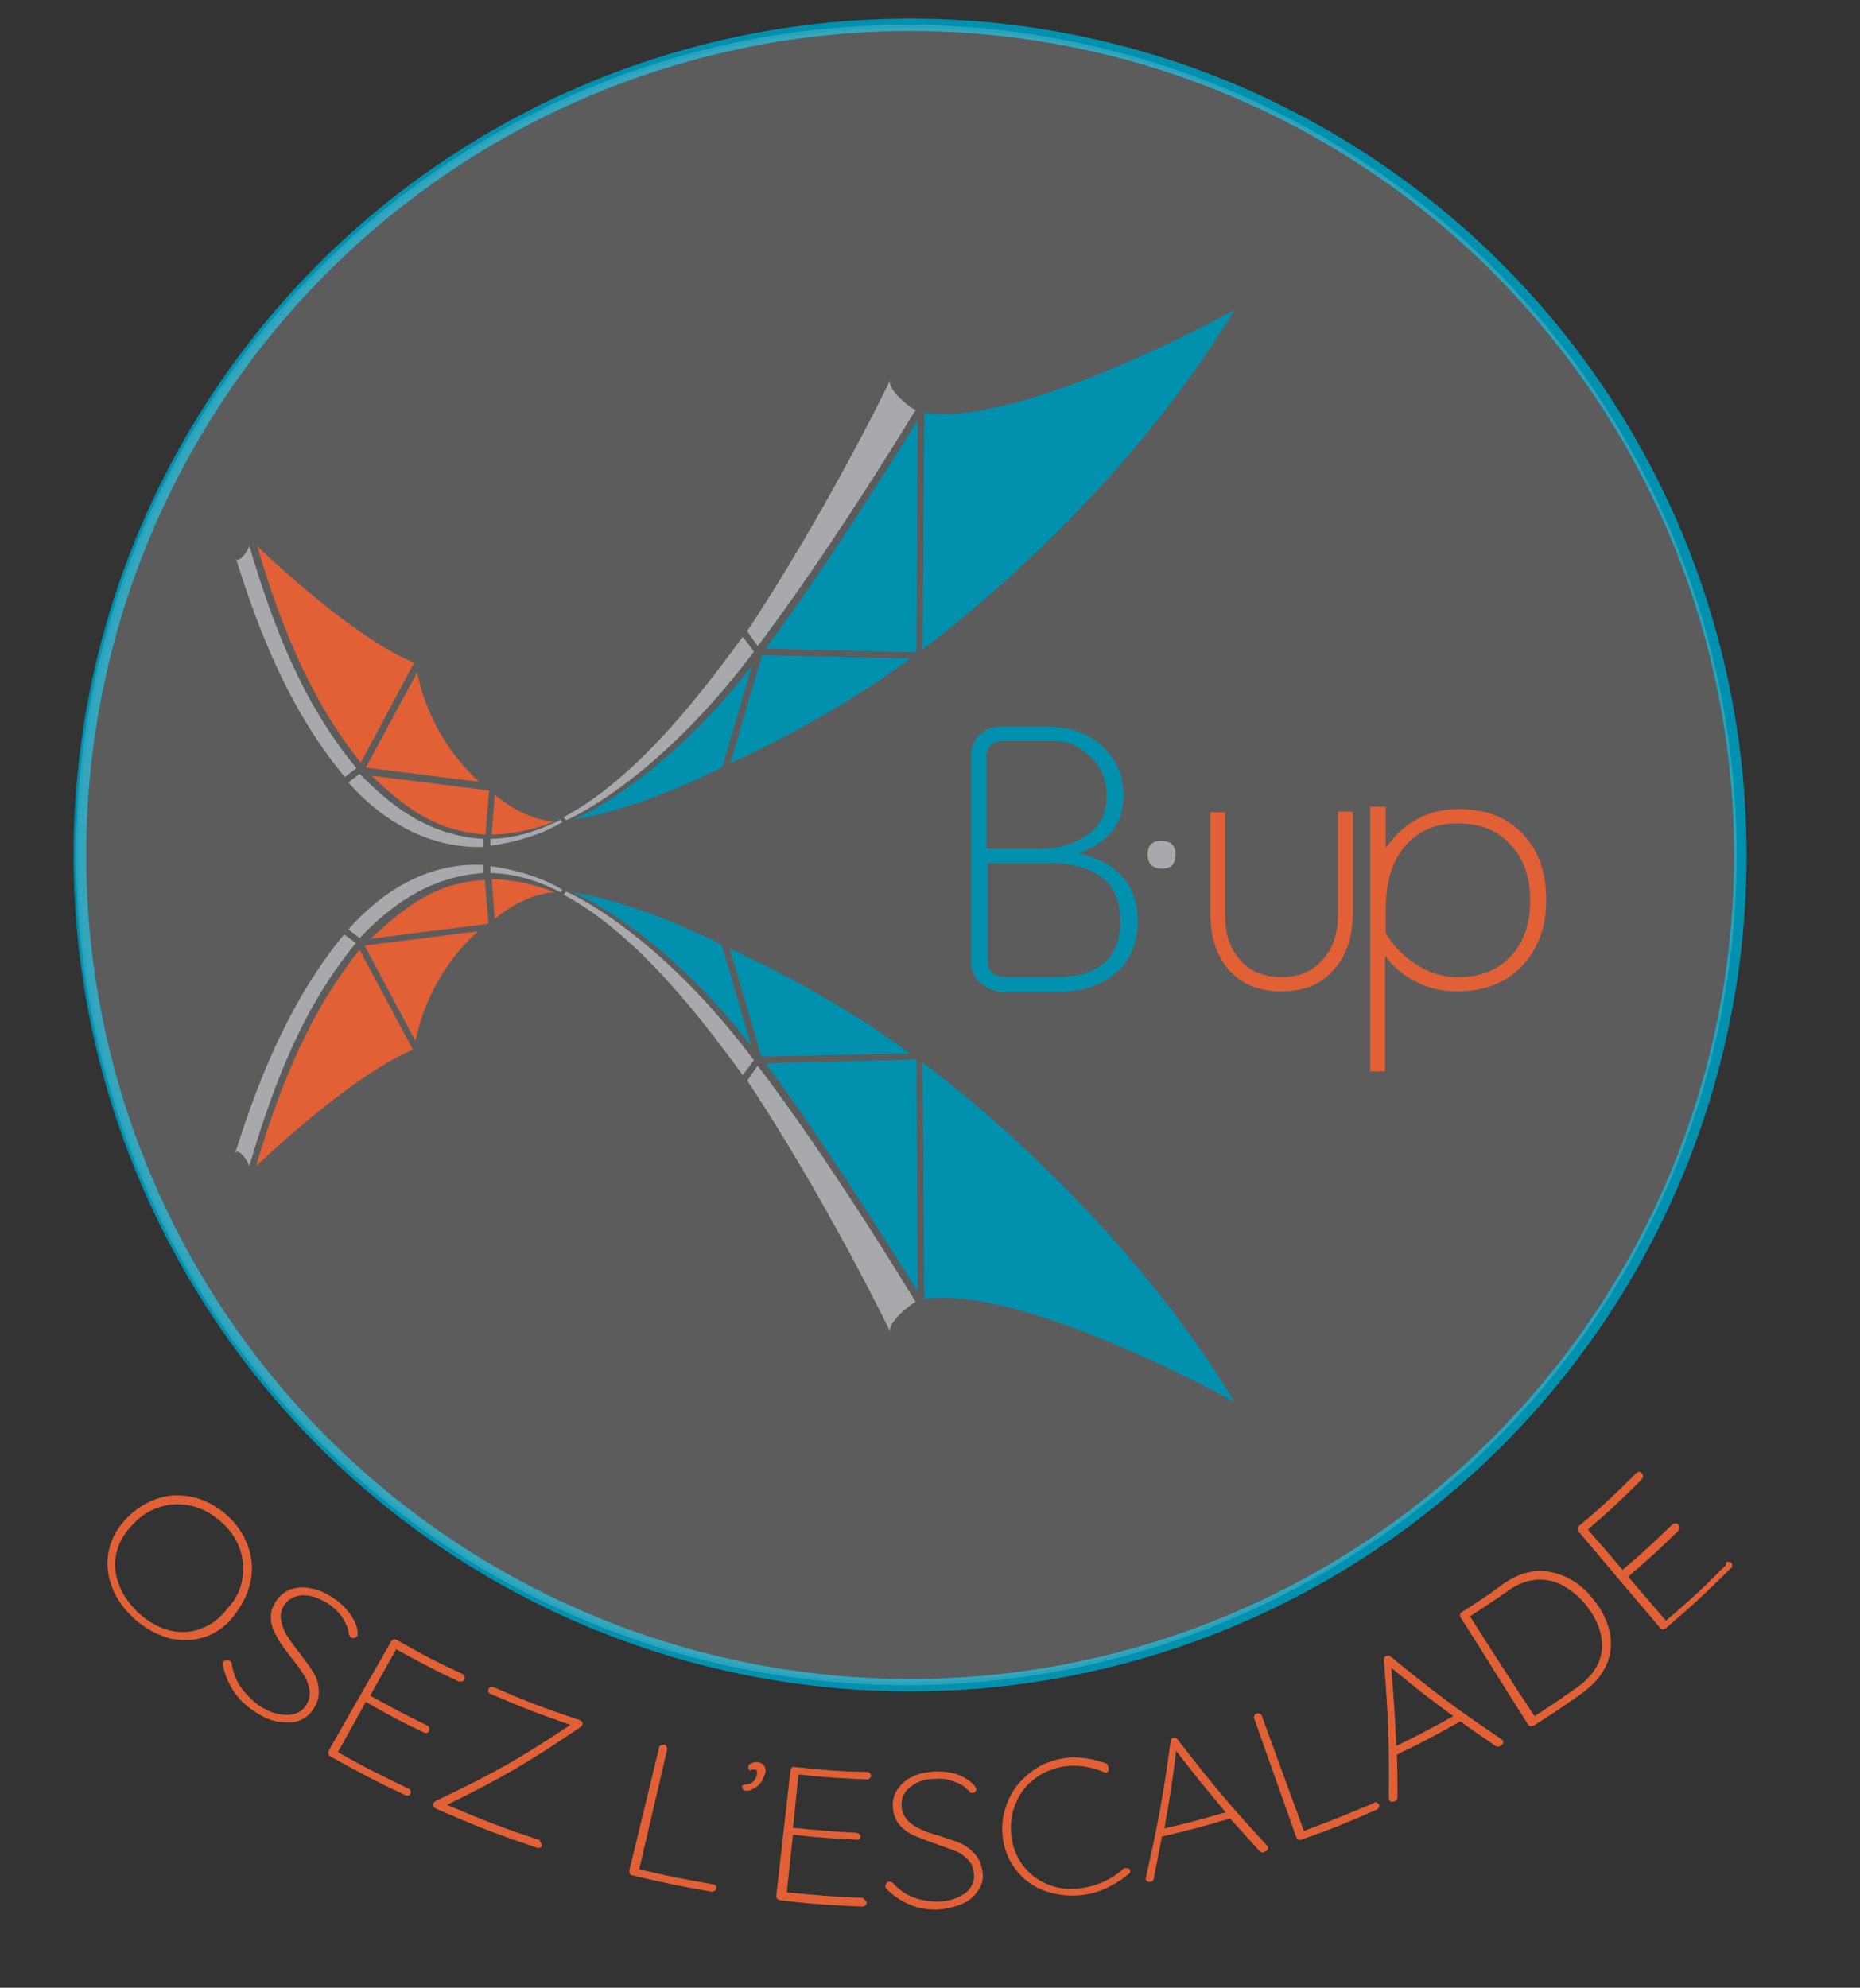 <?xml version="1.0" encoding="utf-8"?>
<!-- Generator: Adobe Illustrator 19.2.0, SVG Export Plug-In . SVG Version: 6.00 Build 0)  -->
<svg version="1.1" id="Calque_1" xmlns="http://www.w3.org/2000/svg" xmlns:xlink="http://www.w3.org/1999/xlink" x="0px" y="0px"
	 viewBox="0 0 300 320.6" style="enable-background:new 0 0 300 320.6;" xml:space="preserve">
<rect x="0" y="0" width="300" height="320.6" fill="#333333" stroke="none"/>
<style type="text/css">
	.st0{fill:none;stroke:#0191AF;stroke-width:2;stroke-miterlimit:10;}
	.st1{opacity:0.2;fill:#FFFFFF;stroke:#0191AF;stroke-miterlimit:10;}
	.st2{fill:#010101;}
	.st3{fill:#A7A9AC;}
	.st4{fill:#E16036;}
	.st5{fill:#0191AF;}
	.st6{fill:none;stroke:#BF3432;stroke-width:0.5;stroke-miterlimit:10;}
	.st7{fill:none;}
	.st8{fill:none;stroke:#DC3832;stroke-miterlimit:10;}
	.st9{fill:none;stroke:#DC3832;stroke-width:0.5;stroke-miterlimit:10;}
</style>
<circle class="st0" cx="146.8" cy="137.9" r="133.9"/>
<circle class="st1" cx="146.2" cy="137.9" r="133.9"/>
<g id="XMLID_1_">
	<path id="XMLID_124_" class="st2" d="M150,48.7"/>
	<path id="XMLID_36_" class="st3" d="M119.8,102.7c-5.4,7.3-16.3,22.4-28.9,29.1l0.4,0.5c0,0,14.3-5.9,30.3-27.2L119.8,102.7z"/>
	<path id="XMLID_51_" class="st3" d="M90.4,132.2c-3.3,1.7-7.1,3-11.3,3.1v1.1c0,0,6.5-0.7,11.6-3.8L90.4,132.2z"/>
	<g id="XMLID_63_">
		<path id="XMLID_64_" class="st4" d="M218.2,147.1c0,3.8-0.9,6.8-2.9,9.1c-2,2.5-4.9,3.7-8.6,3.7c-3.8,0-6.7-1.3-8.7-3.7
			c-1.9-2.3-2.8-5.3-2.8-9.2v-16h2.4v16.8c0,2.9,0.8,5.2,2.4,7c1.6,1.9,3.9,2.8,6.7,2.8s5-0.9,6.7-2.9c1.6-1.8,2.4-4.2,2.4-7v-16.8
			h2.4L218.2,147.1L218.2,147.1z"/>
		<path id="XMLID_66_" class="st4" d="M249.4,145.2c0,4.3-1.3,7.8-3.9,10.6c-2.6,2.7-6.1,4.1-10.4,4.1c-1.8,0-3.6-0.3-5.3-0.9
			c-2.7-1.1-4.9-2.7-6.4-4.9v18.7h-2.4l0,0v-42.7h2.5v6.7c2.9-4.2,6.8-6.3,11.8-6.3c4.4,0,7.8,1.3,10.4,4.1
			C248.2,137.3,249.4,140.8,249.4,145.2z M246.8,145.2c0-3.7-1-6.6-3.1-8.9c-2.1-2.4-5-3.5-8.6-3.5c-3.8,0-6.8,1.4-8.9,4.2
			c-1.9,2.5-2.7,5.7-2.7,9.7v3.8c1.5,2.5,3.6,4.5,6.4,5.9c1.6,0.8,3.4,1.2,5.3,1.2c3.7,0,6.5-1.2,8.6-3.5
			C245.8,151.9,246.8,148.9,246.8,145.2z"/>
	</g>
	<g id="XMLID_53_">
		<path id="XMLID_57_" class="st3" d="M189.6,137.8c0,1.6-0.7,2.3-2.2,2.3s-2.3-0.8-2.3-2.3s0.8-2.2,2.3-2.2
			C188.9,135.7,189.6,136.4,189.6,137.8z"/>
	</g>
	<g id="XMLID_2_">
		<path id="XMLID_6_" class="st5" d="M183.5,148.6c0,3.7-1.3,6.6-3.9,8.6c-2.4,1.9-5.4,2.8-9.3,2.8h-8.4c-1.2,0-2.4-0.4-3.4-1.2
			c-1.3-0.9-1.9-2.2-1.9-3.8v-32.9l0,0c0-1.5,0.5-2.7,1.4-3.6c0.9-0.9,2.2-1.3,3.8-1.3h7.1c3.4,0,6.3,0.9,8.6,2.9
			c2.4,2.1,3.7,4.8,3.7,8.2c0,4.5-2.4,7.7-7.3,9.3C180.3,139.1,183.5,142.8,183.5,148.6z M178.5,128.4c0-2.7-0.9-4.8-2.7-6.4
			c-1.3-1.1-2.4-1.9-3.5-2.2c-0.6-0.2-1.8-0.3-3.5-0.3h-7.3c-1.6,0.2-2.4,1.1-2.4,2.6v14.8h7.5h1.3c2.8,0,5.2-0.7,7.1-2
			C177.5,133.4,178.5,131.2,178.5,128.4z M180.7,148.6c0-6.3-3.9-9.4-11.8-9.4h-2.5h-7.1V155c0,1.5,0.8,2.4,2.4,2.6h8.2
			C177.1,157.7,180.7,154.6,180.7,148.6z"/>
	</g>
	<path id="XMLID_145_" class="st4" d="M41.5,88.1c4.2,14.4,9.4,25.9,16.7,34.9l8.6-16.1C56.4,102.6,41.5,88.1,41.5,88.1z"/>
	<path id="XMLID_142_" class="st4" d="M67.3,108.4L59,123.8l18.3,2.3C68.7,118.3,67.3,108.4,67.3,108.4z"/>
	<path id="XMLID_139_" class="st4" d="M59.9,125.1c5.6,5.3,10.3,8.9,18.4,9.5c0,0,0.5-6.3,0.6-7.1L59.9,125.1z"/>
	<path id="XMLID_133_" class="st5" d="M92.5,132.2c11.8-2,24-8.5,24-8.5l4.8-16.4c0,0-10.8,15.1-26.5,23.8L92.5,132.2z"/>
	<path id="XMLID_121_" class="st3" d="M40.2,88c3.8,12.8,8.5,25.3,17.3,35.9l-1.9,1.4c-8.5-10.2-13.6-22.5-17.6-35.4
		C38.3,91.3,40.2,88.6,40.2,88L40.2,88z"/>
	<path id="XMLID_118_" class="st3" d="M56.2,126.2c4.9,5.6,12.4,10.7,21.8,10.4v-1.3c-9.2-0.5-15.4-5.8-20-10.5L56.2,126.2z"/>
	<path id="XMLID_109_" class="st3" d="M120.5,101.8l1.7,2.4c0,0,9.8-12.5,25.5-38.1c-0.9-0.2-4.8-3.5-4.1-4.8
		C131.9,85,120.5,101.8,120.5,101.8z"/>
	<path id="XMLID_37_" class="st5" d="M122.9,105.7l23.9,0.5c0,0-11.1,8.7-29,16.9L122.9,105.7z"/>
	<path id="XMLID_38_" class="st5" d="M148,67.8c0,0-13.3,21.7-24.5,36.8l24.3,0.6L148,67.8z"/>
	<path id="XMLID_45_" class="st5" d="M149.1,66.6l-0.3,38.1c0,0,30.4-21.8,50.3-54.7C199.1,50,165.1,68.9,149.1,66.6z"/>
	<path id="XMLID_185_" class="st6" d="M119.6,101.5"/>
	<path id="XMLID_184_" class="st6" d="M119,102.2"/>
	<line id="XMLID_183_" class="st7" x1="120.8" y1="99.4" x2="120.8" y2="99.4"/>
	<line id="XMLID_186_" class="st7" x1="122.7" y1="101.2" x2="122.7" y2="101.2"/>
	<path id="XMLID_189_" class="st8" d="M90.8,131.3"/>
	<path id="XMLID_277_" class="st4" d="M79.3,134.6c0,0,4.7,0.1,10.1-2.1c0,0-4.4,0-9.6-4.3L79.3,134.6z"/>
	<path id="XMLID_52_" class="st6" d="M118.3,121.5"/>
	<path id="XMLID_136_" class="st9" d="M61.8,125.1"/>
	<path id="XMLID_112_" class="st9" d="M62,124"/>
	<path id="XMLID_238_" class="st9" d="M78.5,128.3"/>
	<path id="XMLID_237_" class="st9" d="M79.6,128.4"/>
	<path id="XMLID_276_" class="st9" d="M78,136.1"/>
	<path id="XMLID_239_" class="st9" d="M79.1,136.1"/>
	<path id="XMLID_281_" class="st9" d="M56.4,122.6"/>
	<path id="XMLID_280_" class="st9" d="M57.3,122"/>
	<path id="XMLID_285_" class="st9" d="M146.2,105.1"/>
	<path id="XMLID_284_" class="st9" d="M146.2,106.2"/>
	<path id="XMLID_287_" class="st9" d="M139.7,105"/>
	<path id="XMLID_286_" class="st9" d="M139.7,106.1"/>
	<path id="XMLID_289_" class="st9" d="M148.8,104.4"/>
	<path id="XMLID_288_" class="st9" d="M147.7,104.4"/>
	<path id="XMLID_291_" class="st9" d="M127.8,98.6"/>
	<path id="XMLID_290_" class="st9" d="M126.8,98"/>
	<path id="XMLID_293_" class="st9" d="M122.1,104.1"/>
	<path id="XMLID_292_" class="st9" d="M121.3,104.8"/>
	<path id="XMLID_295_" class="st9" d="M122,103.9"/>
	<path id="XMLID_294_" class="st9" d="M121.1,104.5"/>
	<path id="XMLID_297_" class="st9" d="M148.9,102.8"/>
	<path id="XMLID_296_" class="st9" d="M147.8,102.8"/>
	<path id="XMLID_299_" class="st9" d="M91.1,132.7"/>
	<path id="XMLID_298_" class="st9" d="M90.4,131.7"/>
	<path id="XMLID_308_" class="st3" d="M119.8,173.4c-5.4-7.3-16.3-22.4-28.9-29.1l0.4-0.5c0,0,14.3,5.9,30.3,27.2L119.8,173.4z"/>
	<path id="XMLID_307_" class="st3" d="M90.4,143.9c-3.3-1.7-7.1-3-11.3-3.1v-1.1c0,0,6.5,0.7,11.6,3.8L90.4,143.9z"/>
	<path id="XMLID_305_" class="st4" d="M66.6,169.3L58,153.2c-7.3,9-12.5,20.5-16.7,34.9C41.3,188.1,56.2,173.7,66.6,169.3z"/>
	<path id="XMLID_302_" class="st4" d="M77.1,150.2l-18.3,2.3l8.2,15.4C67.1,167.8,68.5,157.9,77.1,150.2z"/>
	<path id="XMLID_300_" class="st4" d="M78.8,149c-0.1-0.9-0.6-7.1-0.6-7.1c-8,0.5-12.7,4.2-18.4,9.5L78.8,149z"/>
	<path id="XMLID_282_" class="st5" d="M94.7,145c15.7,8.7,26.5,23.8,26.5,23.8l-4.8-16.4c0,0-12.2-6.5-24-8.5L94.7,145z"/>
	<path id="XMLID_106_" class="st3" d="M40.2,188.1c0-0.5-1.8-3.3-2.3-2c4-12.8,9.2-25.2,17.6-35.4l1.9,1.4
		C48.6,162.8,44,175.3,40.2,188.1L40.2,188.1z"/>
	<path id="XMLID_97_" class="st3" d="M58,151.3c4.5-4.7,10.8-9.9,20-10.5v-1.3c-9.4-0.5-16.9,4.8-21.8,10.4L58,151.3z"/>
	<path id="XMLID_88_" class="st3" d="M143.6,214.8c-0.6-1.3,3.2-4.5,4.1-4.8c-15.7-25.7-25.5-38.1-25.5-38.1l-1.7,2.4
		C120.5,174.2,131.9,191.1,143.6,214.8z"/>
	<path id="XMLID_85_" class="st5" d="M122.8,170.4l23.9-0.5c0,0-11.1-8.7-29-16.9L122.8,170.4z"/>
	<path id="XMLID_82_" class="st5" d="M148,208.3c0,0-13.3-21.7-24.5-36.8l24.3-0.6L148,208.3z"/>
	<path id="XMLID_79_" class="st5" d="M149.1,209.5l-0.3-38.1c0,0,30.4,21.8,50.3,54.7C199.1,226.1,165.1,207.2,149.1,209.5z"/>
	<path id="XMLID_76_" class="st6" d="M119.6,174.5"/>
	<path id="XMLID_73_" class="st6" d="M119,173.8"/>
	<line id="XMLID_70_" class="st7" x1="120.8" y1="176.7" x2="120.8" y2="176.7"/>
	<line id="XMLID_33_" class="st7" x1="122.7" y1="174.9" x2="122.7" y2="174.9"/>
	<path id="XMLID_32_" class="st8" d="M90.8,144.7"/>
	<path id="XMLID_31_" class="st4" d="M79.3,141.8c0,0,4.7-0.1,10.1,2.1c0,0-4.4,0-9.6,4.3L79.3,141.8z"/>
	<path id="XMLID_30_" class="st6" d="M118.3,154.6"/>
	<path id="XMLID_29_" class="st9" d="M61.8,150.9"/>
	<path id="XMLID_28_" class="st9" d="M62,152"/>
	<path id="XMLID_27_" class="st9" d="M78.5,147.8"/>
	<path id="XMLID_26_" class="st9" d="M79.6,147.7"/>
	<path id="XMLID_25_" class="st9" d="M74.2,141.2"/>
	<path id="XMLID_24_" class="st9" d="M75.3,141.2"/>
	<path id="XMLID_23_" class="st9" d="M56.4,153.5"/>
	<path id="XMLID_22_" class="st9" d="M57.3,154.1"/>
	<path id="XMLID_21_" class="st9" d="M146.2,170.9"/>
	<path id="XMLID_20_" class="st9" d="M146.2,169.8"/>
	<path id="XMLID_19_" class="st9" d="M139.7,171.1"/>
	<path id="XMLID_18_" class="st9" d="M139.7,170"/>
	<path id="XMLID_17_" class="st9" d="M148.8,171.7"/>
	<path id="XMLID_16_" class="st9" d="M147.7,171.7"/>
	<path id="XMLID_15_" class="st9" d="M127.8,177.5"/>
	<path id="XMLID_14_" class="st9" d="M126.8,178.1"/>
	<path id="XMLID_13_" class="st9" d="M122.1,172"/>
	<path id="XMLID_12_" class="st9" d="M121.3,171.3"/>
	<path id="XMLID_11_" class="st9" d="M122,172.2"/>
	<path id="XMLID_10_" class="st9" d="M121.1,171.6"/>
	<path id="XMLID_9_" class="st9" d="M148.9,173.3"/>
	<path id="XMLID_8_" class="st9" d="M147.7,173.3"/>
	<path id="XMLID_7_" class="st9" d="M91.1,143.4"/>
	<path id="XMLID_3_" class="st9" d="M90.4,144.4"/>
</g>
<g id="Layer_2">
</g>
<g>
	<g>
		<path class="st4" d="M33.4,263.9c-1.8,0.7-3.8,0.8-5.8,0.4c-2-0.5-4-1.5-5.8-3.1c-1.8-1.6-3.1-3.4-3.8-5.4c-0.7-2-0.9-3.9-0.4-5.9
			c0.4-1.9,1.5-3.7,3-5.2c1.5-1.5,3.2-2.5,5.1-3.1s3.8-0.5,5.6-0.1c1.9,0.5,3.6,1.4,5.2,2.8c1.6,1.4,2.7,3,3.4,4.8
			c0.7,1.8,0.9,3.6,0.6,5.5c-0.3,1.9-1.1,3.7-2.4,5.5C36.8,262,35.2,263.2,33.4,263.9z M39.1,254.5c0.3-1.7,0.1-3.3-0.5-4.9
			c-0.6-1.6-1.6-3-3-4.2c-1.4-1.2-2.9-2.1-4.6-2.5c-1.7-0.4-3.3-0.4-5,0.1c-1.7,0.5-3.2,1.4-4.5,2.8c-1.4,1.4-2.3,2.9-2.7,4.6
			c-0.4,1.7-0.3,3.4,0.4,5.2c0.6,1.7,1.8,3.3,3.3,4.7c1.6,1.4,3.3,2.3,5,2.7c1.8,0.4,3.5,0.3,5.1-0.4c1.6-0.6,3-1.7,4.2-3.3
			C38.1,257.9,38.9,256.2,39.1,254.5z"/>
		<path class="st4" d="M37.7,272.8c-0.8-1.2-1.4-2.6-1.8-4.3c0-0.2,0-0.4,0.1-0.5c0.1-0.1,0.3-0.2,0.5-0.2c0.2,0,0.4,0,0.6,0.1
			c0.2,0.1,0.3,0.3,0.3,0.6c0.2,1.3,0.7,2.6,1.5,3.7c0.8,1.1,1.8,2.1,2.9,2.9c1.5,1,3,1.5,4.5,1.5c1.4,0,2.5-0.6,3.1-1.6
			c0.5-0.8,0.7-1.7,0.5-2.6c-0.2-0.9-0.5-1.7-1-2.4c-0.5-0.8-1.2-1.8-2.2-3c-1-1.3-1.8-2.4-2.2-3.3c-0.5-0.8-0.8-1.8-0.8-2.7
			c-0.1-1,0.3-2,1-3c0.6-0.8,1.4-1.4,2.3-1.7c1-0.3,2-0.4,3.2-0.1c1.2,0.2,2.3,0.7,3.5,1.5c1.1,0.7,1.9,1.5,2.7,2.5
			c0.7,1,1.2,2,1.3,3c0,0.4,0,0.6-0.1,0.7c-0.1,0.1-0.2,0.2-0.4,0.3c-0.2,0-0.4,0-0.6-0.1c-0.1-0.1-0.2-0.2-0.3-0.4
			c-0.1-1-0.5-1.9-1-2.7c-0.6-0.9-1.3-1.6-2.3-2.3c-1.4-0.9-2.7-1.4-4-1.4c-1.3,0-2.4,0.5-3.1,1.5c-0.5,0.7-0.7,1.5-0.6,2.3
			c0.1,0.8,0.4,1.6,0.8,2.4c0.5,0.8,1.1,1.7,1.9,2.7c1,1.3,1.8,2.4,2.4,3.3c0.6,0.9,0.9,1.8,1,2.9c0.1,1.1-0.1,2.2-0.9,3.3
			c-0.5,0.8-1.2,1.4-2.2,1.8s-2.1,0.4-3.4,0.2c-1.3-0.2-2.6-0.8-3.9-1.7C39.6,275.1,38.5,274,37.7,272.8z"/>
		<path class="st4" d="M66.2,288.8c0.1,0.2,0.1,0.3,0,0.5c-0.1,0.2-0.2,0.3-0.4,0.3s-0.4,0-0.5-0.1c-4.9-2.3-7.3-3.6-12-6.2
			c-0.2-0.1-0.3-0.2-0.3-0.4c-0.1-0.2-0.1-0.3,0-0.5c4-7.1,6.1-10.6,10.1-17.7c0.1-0.1,0.2-0.2,0.4-0.3c0.2,0,0.3,0,0.5,0.1
			c4.2,2.4,6.3,3.5,10.6,5.5c0.2,0.1,0.3,0.2,0.3,0.4c0.1,0.2,0.1,0.3,0,0.5c-0.1,0.2-0.2,0.3-0.4,0.3c-0.2,0-0.3,0-0.5,0
			c-4.1-1.9-6.1-3-10.1-5.2c-1.7,3-2.5,4.5-4.2,7.5c3.7,2,5.5,3,9.2,4.8c0.2,0.1,0.3,0.2,0.3,0.4s0.1,0.3,0,0.5
			c-0.1,0.2-0.2,0.3-0.4,0.3c-0.2,0-0.3,0-0.5-0.1c-3.8-1.8-5.6-2.8-9.3-4.9c-1.8,3.2-2.7,4.9-4.5,8.1c4.4,2.5,6.7,3.6,11.2,5.8
			C66,288.5,66.2,288.6,66.2,288.8z"/>
		<path class="st4" d="M87.3,297.3c0.1,0.2,0.1,0.3,0.1,0.4c-0.1,0.2-0.2,0.3-0.3,0.3c-0.2,0.1-0.3,0.1-0.5,0
			c-6.6-2.2-9.9-3.5-16.3-6.3c-0.2-0.1-0.3-0.2-0.4-0.4c-0.1-0.2-0.1-0.3,0-0.5c0.1-0.1,0.2-0.2,0.3-0.3c9.3-4.4,13.7-6.9,21.8-12.3
			c-5.2-1.8-7.8-2.8-12.9-5c-0.2-0.1-0.3-0.2-0.3-0.3c-0.1-0.2-0.1-0.3,0-0.5c0.1-0.2,0.2-0.3,0.3-0.3c0.2-0.1,0.3,0,0.5,0
			c5.4,2.4,8.2,3.4,13.8,5.3c0.2,0.1,0.4,0.2,0.5,0.3c0.1,0.2,0.1,0.3,0,0.5c0,0.1-0.1,0.2-0.2,0.3c-8.1,5.5-12.4,8.1-21.6,12.6
			c5.9,2.5,8.9,3.7,15,5.7C87,297,87.2,297.1,87.3,297.3z"/>
		<path class="st4" d="M115.4,304.1c0.1,0.1,0.2,0.3,0.1,0.5c0,0.2-0.1,0.3-0.3,0.4c-0.2,0.1-0.3,0.1-0.5,0.1
			c-5.1-0.9-7.6-1.4-12.6-2.6c-0.2,0-0.4-0.1-0.5-0.3c-0.1-0.2-0.1-0.3-0.1-0.5c1.9-7.9,2.9-11.9,4.8-19.8c0-0.2,0.1-0.3,0.3-0.4
			c0.2-0.1,0.3-0.1,0.5-0.1c0.2,0,0.3,0.1,0.4,0.3s0.1,0.3,0.1,0.5c-1.8,7.7-2.7,11.6-4.5,19.3c4.7,1.1,7.1,1.6,11.8,2.4
			C115.1,303.9,115.3,304,115.4,304.1z"/>
		<path class="st4" d="M122.8,287.4c-0.4,0.5-0.8,0.9-1.3,1.1c-0.5,0.3-0.9,0.4-1.3,0.3c-0.1,0-0.3-0.1-0.4-0.2
			c-0.1-0.1-0.1-0.2-0.1-0.4c0-0.2,0.1-0.3,0.2-0.3c0.1,0,0.3-0.1,0.5-0.1c0.2,0,0.4-0.1,0.5-0.1c0.3-0.1,0.6-0.3,0.8-0.6
			c0.2-0.3,0.3-0.6,0.4-0.9c0.1-0.5-0.1-0.8-0.4-0.8c-0.3,0-0.6,0-0.8,0.2c-0.1-0.2-0.2-0.4-0.2-0.6c0-0.3,0.2-0.5,0.5-0.6
			c0.3-0.2,0.6-0.2,1-0.2c0.4,0.1,0.8,0.2,1,0.5c0.2,0.3,0.3,0.7,0.3,1.1C123.3,286.3,123.1,286.9,122.8,287.4z"/>
		<path class="st4" d="M139.6,306.5c0.1,0.1,0.2,0.3,0.2,0.4c0,0.2-0.1,0.3-0.2,0.4c-0.1,0.1-0.3,0.2-0.5,0.2
			c-5.3-0.2-7.9-0.4-13.2-1c-0.2,0-0.3-0.1-0.5-0.2c-0.1-0.1-0.2-0.3-0.2-0.5c0.9-8.1,1.4-12.2,2.3-20.3c0-0.2,0.1-0.3,0.2-0.4
			c0.1-0.1,0.3-0.2,0.5-0.1c4.7,0.5,7,0.7,11.7,0.8c0.2,0,0.3,0.1,0.4,0.2c0.1,0.1,0.2,0.3,0.2,0.4c0,0.2-0.1,0.3-0.2,0.4
			c-0.1,0.1-0.3,0.2-0.4,0.2c-4.4-0.2-6.6-0.3-11.1-0.8c-0.4,3.4-0.5,5.1-0.9,8.6c4.1,0.4,6.1,0.6,10.2,0.8c0.2,0,0.3,0.1,0.5,0.2
			c0.1,0.1,0.2,0.3,0.2,0.4c0,0.2-0.1,0.3-0.2,0.4c-0.1,0.1-0.3,0.2-0.5,0.1c-4.1-0.2-6.1-0.3-10.2-0.8c-0.4,3.7-0.6,5.6-1,9.3
			c4.9,0.5,7.4,0.7,12.3,0.9C139.3,306.3,139.5,306.4,139.6,306.5z"/>
		<path class="st4" d="M146.8,307.2c-1.3-0.5-2.5-1.3-3.8-2.5c-0.1-0.1-0.2-0.3-0.2-0.5c0-0.2,0.1-0.3,0.2-0.5
			c0.2-0.2,0.3-0.2,0.5-0.2c0.2,0,0.4,0.1,0.6,0.3c0.9,1,1.9,1.7,3.2,2.2c1.2,0.5,2.6,0.7,3.9,0.7c1.8,0,3.2-0.5,4.4-1.3
			c1.1-0.8,1.6-1.9,1.5-3.1c-0.1-1-0.4-1.8-1-2.4c-0.6-0.6-1.3-1.1-2.1-1.4c-0.8-0.3-2-0.7-3.3-1.2c-1.5-0.5-2.7-1-3.6-1.4
			c-0.8-0.4-1.6-1-2.2-1.8s-0.9-1.8-0.9-3c0-1,0.3-1.9,0.9-2.7s1.4-1.5,2.4-1.9c1-0.5,2.2-0.7,3.6-0.8c1.2,0,2.4,0.1,3.5,0.5
			c1.1,0.4,2,1,2.7,1.7c0.2,0.3,0.3,0.5,0.4,0.6c0,0.2-0.1,0.3-0.2,0.5c-0.1,0.1-0.3,0.2-0.5,0.2c-0.2,0-0.3,0-0.4-0.2
			c-0.6-0.7-1.4-1.3-2.4-1.6c-0.9-0.4-2-0.6-3.1-0.5c-1.6,0-2.9,0.4-3.9,1.2c-1.1,0.7-1.6,1.8-1.6,3c0,0.9,0.3,1.6,0.8,2.3
			c0.5,0.6,1.2,1.1,2,1.5c0.8,0.4,1.8,0.8,3,1.1c1.5,0.5,2.8,0.9,3.7,1.3c0.9,0.4,1.7,1,2.4,1.8c0.7,0.8,1.1,1.9,1.2,3.2
			c0.1,0.9-0.2,1.9-0.8,2.7c-0.6,0.9-1.4,1.6-2.6,2.1c-1.2,0.5-2.5,0.8-4,0.9C149.6,308,148.1,307.8,146.8,307.2z"/>
		<path class="st4" d="M178.8,285.2c0,0.2,0,0.3,0,0.4c-0.1,0.2-0.2,0.3-0.4,0.3c-0.1,0-0.2,0-0.4-0.1c-2.2-0.9-4.3-1.2-6.4-0.9
			c-1.7,0.3-3.3,0.9-4.6,1.9c-1.4,1-2.4,2.3-3.1,3.9c-0.7,1.6-1,3.3-0.8,5.2c0.2,1.9,0.8,3.5,1.9,5c1.1,1.4,2.5,2.5,4.2,3.1
			c1.7,0.7,3.6,0.8,5.5,0.5c2.4-0.4,4.6-1.4,6.4-3c0.1-0.1,0.2-0.2,0.4-0.2c0.2,0,0.4,0,0.6,0.1c0.1,0.1,0.2,0.2,0.2,0.3
			c0,0.2,0,0.4-0.2,0.5c-0.8,0.7-1.8,1.4-3.2,2.1c-1.3,0.7-2.7,1.1-4,1.3c-2.2,0.3-4.3,0.1-6.3-0.6c-2-0.7-3.6-1.9-4.8-3.5
			c-1.2-1.6-1.9-3.4-2.1-5.5c-0.2-2.1,0.2-4,1-5.8c0.8-1.8,2-3.2,3.6-4.4c1.5-1.2,3.3-1.9,5.2-2.2c1.2-0.2,2.4-0.2,3.7,0
			c1.2,0.2,2.4,0.5,3.4,0.9C178.7,284.9,178.8,285,178.8,285.2z"/>
		<path class="st4" d="M204.5,297.9c0.1,0.2,0,0.3-0.1,0.5c-0.1,0.1-0.3,0.2-0.5,0.3c-0.2,0.1-0.3,0.1-0.5,0c-0.1,0-0.3-0.1-0.3-0.2
			c-1.9-2.1-2.8-3.1-4.7-5.2c0,0,0,0,0,0c-4.4,1.3-6.6,1.9-11,2.9c-0.5,2.7-0.8,4.1-1.3,6.8c-0.1,0.3-0.2,0.5-0.5,0.5
			c-0.2,0-0.4,0-0.5,0c-0.1-0.1-0.2-0.2-0.3-0.3c0-0.1,0-0.2,0-0.3c2-8.8,2.8-13.2,4-22c0-0.2,0.1-0.3,0.1-0.4
			c0.1-0.1,0.2-0.1,0.3-0.2c0.3-0.1,0.5,0,0.7,0.2c5.4,7,8.3,10.5,14.4,17.1C204.4,297.7,204.5,297.8,204.5,297.9z M187.8,294.9
			c4-0.9,6-1.5,9.9-2.6c-3.3-3.9-4.9-5.9-8-9.9C189.1,287.4,188.7,289.9,187.8,294.9z"/>
		<path class="st4" d="M222,290.7c0.2,0.1,0.3,0.2,0.4,0.3c0.1,0.2,0.1,0.3,0,0.5c-0.1,0.2-0.2,0.3-0.4,0.4
			c-4.8,2.1-7.2,3.1-12.1,4.8c-0.2,0.1-0.4,0.1-0.5,0s-0.3-0.2-0.3-0.3c-2.7-7.7-4.1-11.5-6.8-19.2c-0.1-0.2,0-0.3,0-0.5
			c0.1-0.2,0.2-0.3,0.4-0.3c0.2-0.1,0.3-0.1,0.5,0c0.2,0.1,0.3,0.2,0.3,0.3c2.7,7.4,4.1,11.2,6.8,18.6c4.6-1.7,6.8-2.6,11.3-4.5
			C221.7,290.7,221.9,290.6,222,290.7z"/>
		<path class="st4" d="M242.4,280.7c0.1,0.2,0.1,0.3,0,0.5c-0.1,0.2-0.2,0.3-0.4,0.4c-0.1,0.1-0.3,0.1-0.4,0.1c-0.2,0-0.3,0-0.4-0.1
			c-2.3-1.6-3.5-2.4-5.7-4c0,0,0,0,0.1,0c-4.1,2.3-6.1,3.4-10.3,5.4c0.1,2.8,0.1,4.1,0.1,6.9c0,0.3-0.1,0.5-0.4,0.6
			c-0.2,0.1-0.4,0.1-0.5,0.1c-0.2,0-0.3-0.1-0.4-0.2c0-0.1-0.1-0.2-0.1-0.3c0.1-9-0.1-13.5-0.8-22.4c0-0.2,0-0.3,0.1-0.4
			c0.1-0.1,0.2-0.2,0.3-0.2c0.3-0.1,0.5-0.1,0.7,0.1c6.9,5.6,10.4,8.3,18,13.4C242.3,280.6,242.3,280.6,242.4,280.7z M225.2,281.6
			c3.7-1.8,5.6-2.8,9.2-4.8c-4.1-3-6.1-4.6-10-7.8C224.8,274,225,276.5,225.2,281.6z"/>
		<path class="st4" d="M247.9,253.4c1.7-0.1,3.4,0.3,5,1.1c1.6,0.8,3,2,4.2,3.6c1.3,1.6,2.1,3.3,2.5,5c0.4,1.7,0.3,3.5-0.4,5.2
			s-2,3.3-3.9,4.7c-3.1,2.2-4.7,3.3-7.9,5.3c-0.2,0.1-0.3,0.1-0.5,0.1c-0.2,0-0.3-0.1-0.4-0.2c-4.4-6.9-6.5-10.4-10.9-17.3
			c-0.1-0.1-0.1-0.3-0.1-0.5c0-0.2,0.1-0.3,0.3-0.4c2.8-1.8,4.2-2.7,6.9-4.7C244.5,254.1,246.2,253.5,247.9,253.4z M258.4,265.9
			c0.1-2.3-0.7-4.6-2.5-6.9c-1.1-1.4-2.3-2.4-3.7-3.2c-1.4-0.8-2.8-1.1-4.4-1c-1.5,0.1-3.1,0.7-4.6,1.8c-2.4,1.7-3.7,2.5-6.1,4.1
			c4.1,6.5,6.2,9.7,10.4,16.1c2.8-1.8,4.1-2.7,6.8-4.6C256.9,270.4,258.2,268.2,258.4,265.9z"/>
		<path class="st4" d="M278.7,251.9c0.2,0,0.3,0,0.5,0.1c0.1,0.1,0.2,0.3,0.2,0.5c0,0.2-0.1,0.4-0.3,0.5c-4,4-6.1,5.9-10.4,9.6
			c-0.2,0.1-0.3,0.2-0.5,0.2s-0.3-0.1-0.4-0.2c-5.3-6.2-7.9-9.3-13.2-15.6c-0.1-0.1-0.2-0.3-0.1-0.5c0-0.2,0.1-0.3,0.2-0.4
			c3.8-3.2,5.6-4.9,9.2-8.5c0.1-0.1,0.3-0.2,0.5-0.2c0.2,0,0.3,0,0.4,0.2c0.1,0.1,0.2,0.3,0.2,0.5c0,0.2-0.1,0.3-0.2,0.5
			c-3.4,3.4-5.1,5-8.7,8.1c2.3,2.6,3.4,3.9,5.6,6.5c3.3-2.8,4.9-4.3,8-7.3c0.1-0.1,0.3-0.2,0.5-0.2c0.2,0,0.3,0,0.5,0.2
			c0.1,0.1,0.2,0.3,0.2,0.5c0,0.2-0.1,0.3-0.2,0.5c-3.2,3.1-4.8,4.6-8.1,7.4c2.4,2.8,3.6,4.2,6.1,7.1c4-3.4,5.9-5.2,9.7-9
			C278.3,252,278.5,251.9,278.7,251.9z"/>
	</g>
</g>
</svg>
